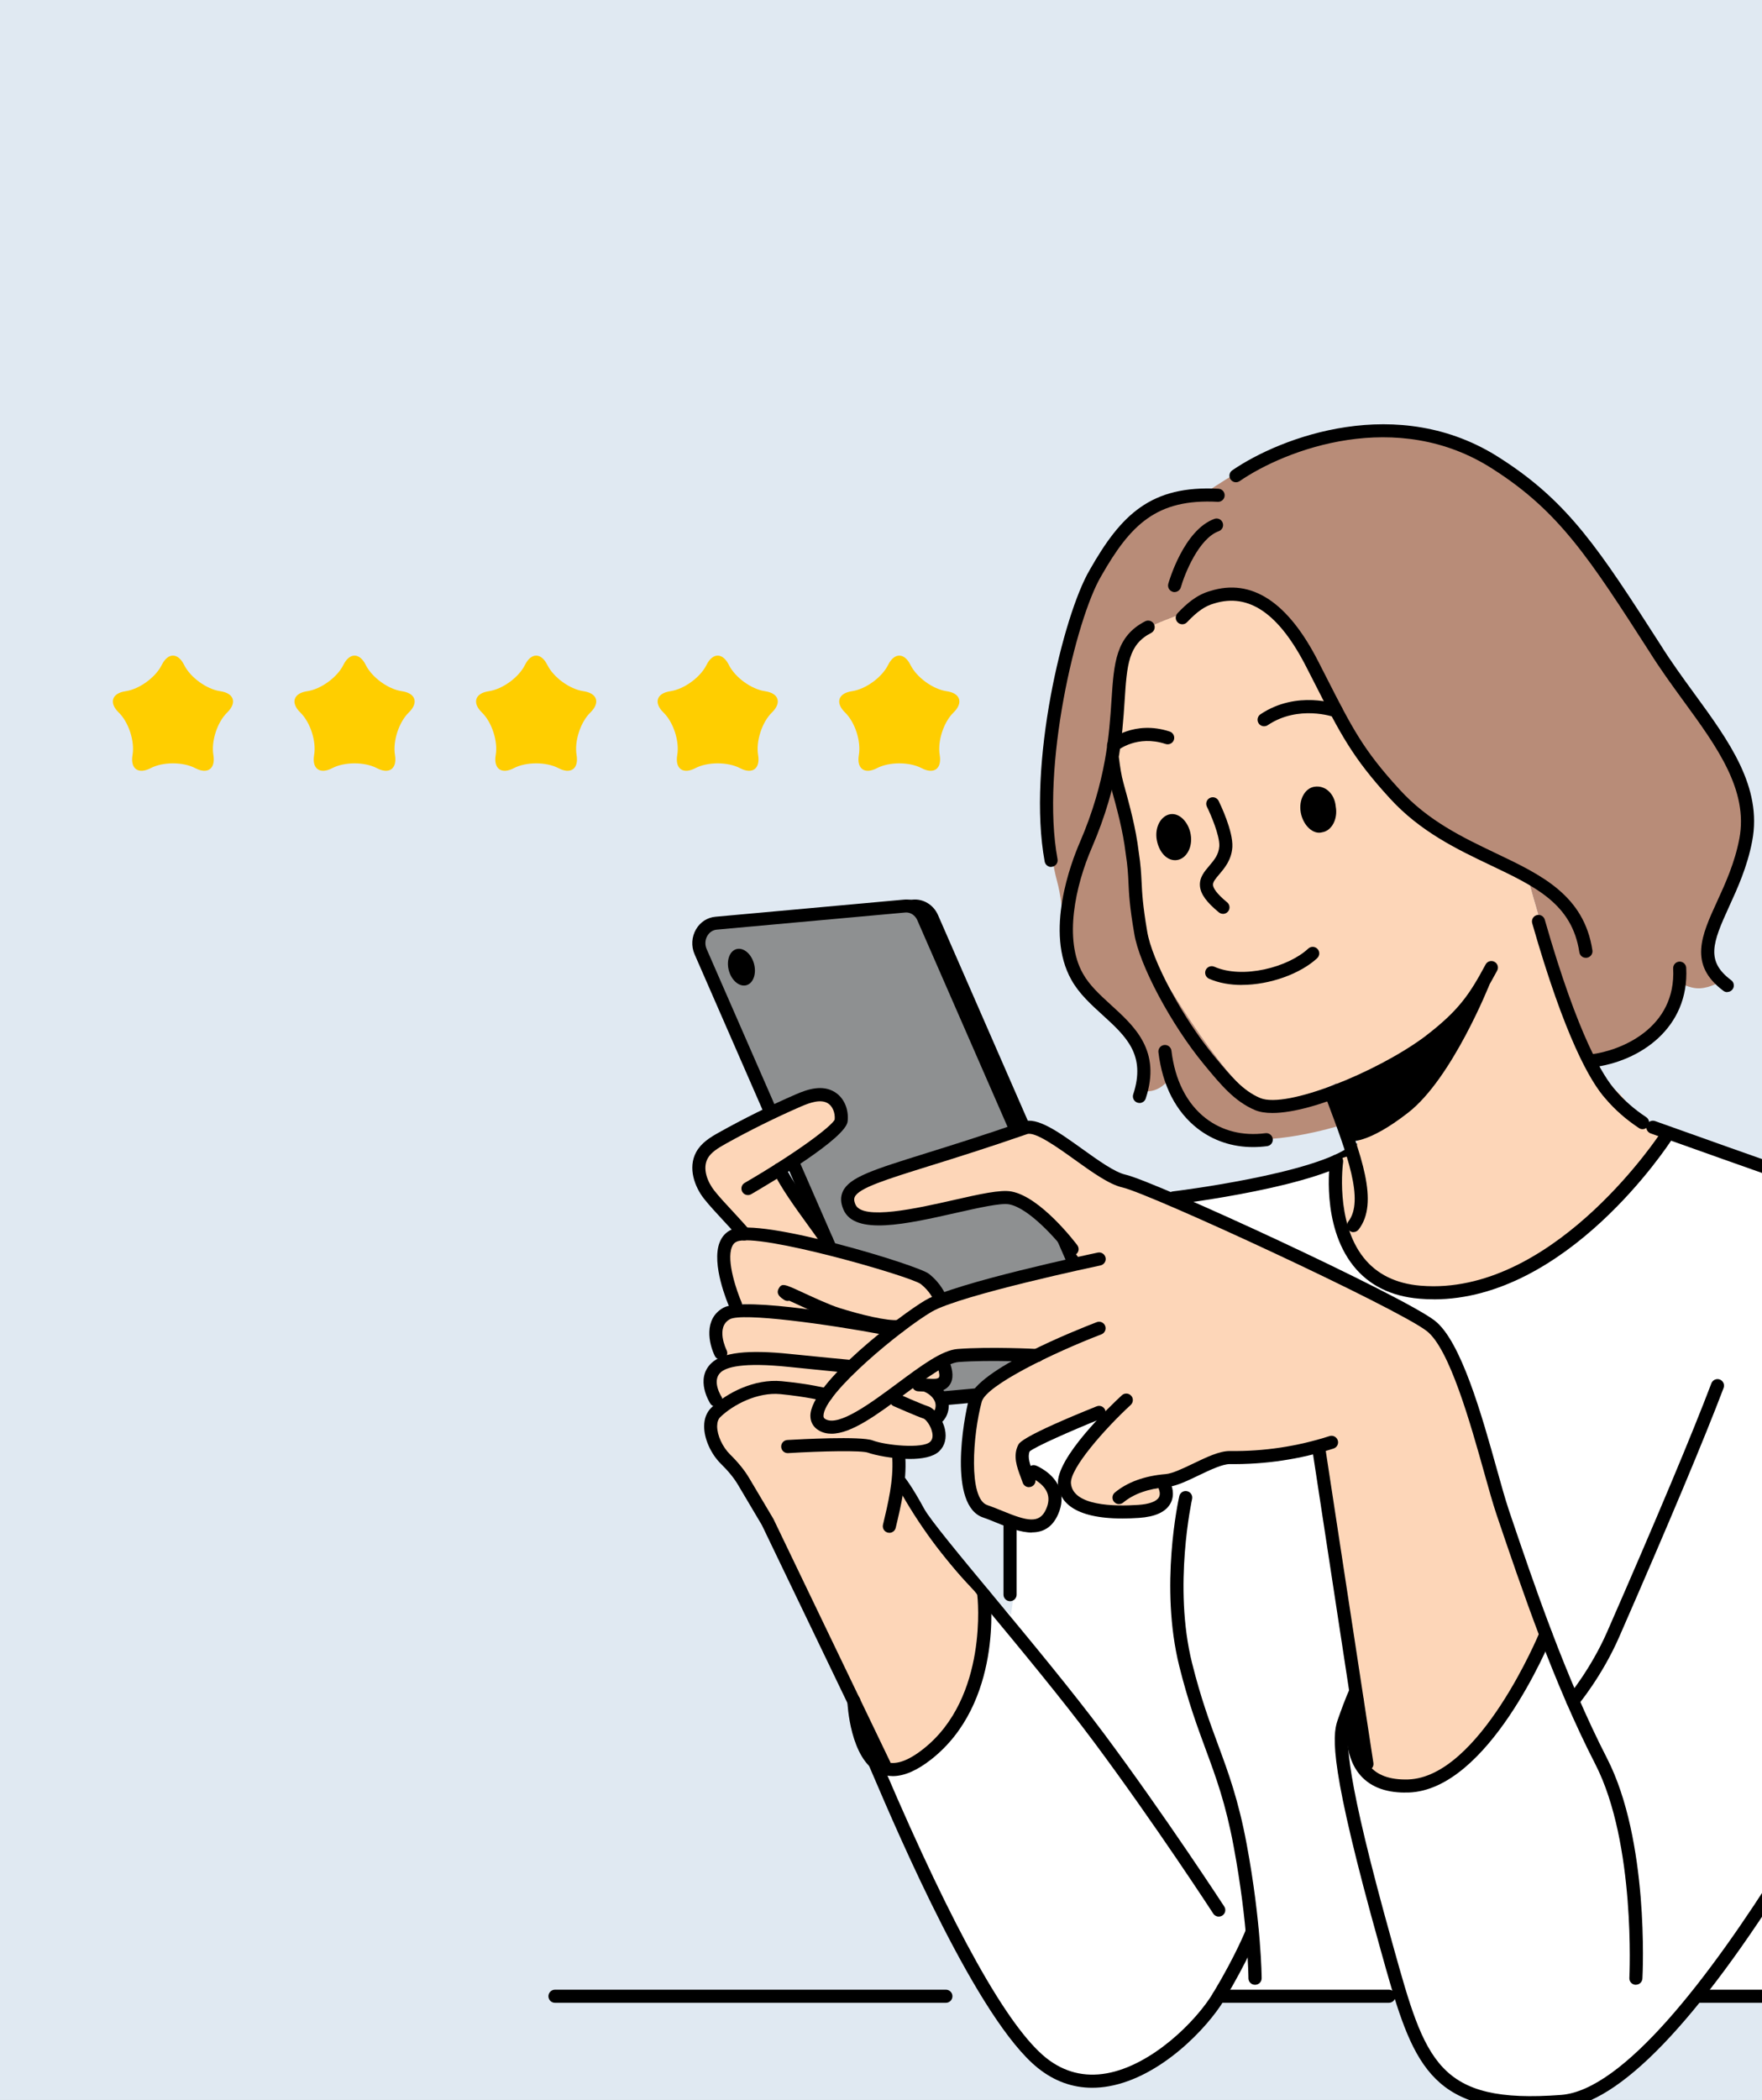 <?xml version="1.0" encoding="UTF-8"?><svg id="Layer_2" xmlns="http://www.w3.org/2000/svg" xmlns:xlink="http://www.w3.org/1999/xlink" viewBox="0 0 319.9 381.19"><rect x="0" y="0" width="319.9" height="381.19" fill="#333333" stroke="none"/><defs><style>.cls-1{clip-path:url(#clippath);}.cls-2{fill:none;}.cls-2,.cls-3,.cls-4,.cls-5,.cls-6,.cls-7,.cls-8,.cls-9,.cls-10{stroke-width:0px;}.cls-3{fill:#e0e9f2;}.cls-4{fill:#b88c78;}.cls-5,.cls-9{fill:#000;}.cls-6{fill:#fdd6b8;}.cls-7{fill:#8e9091;}.cls-8{fill:#fff;}.cls-9{fill-rule:evenodd;}.cls-10{fill:#ffce00;}</style><clipPath id="clippath"><rect class="cls-2" width="319.9" height="381.19"/></clipPath></defs><g id="Layer_1-2"><g class="cls-1"><polygon class="cls-3" points="678.91 414.48 -33.97 414.48 -33.97 -60.77 678.91 -60.77 678.91 414.48 678.91 414.48"/><path class="cls-8" d="M246.09,208.93c-.84.42-1.66.9-2.48,1.35,1.15-.46,2.01-.32,2.48-1.35h0Z"/><path class="cls-8" d="M363.9,244.71c-2.69-14.37-14.82-22.9-27.84-27.39-13.02-4.49-35.97-12.7-35.97-12.7l.16.72s-.07-.01-.11-.02c.04.04.09.09.14.13.75.72,1.53,1.42,2.34,2.12-.08.09-.15.18-.23.27-.24.28-.5.55-.75.83-.18.17-.35.36-.52.53-1.47,1.49-2.85,3.07-4.17,4.66-.34.39-.67.79-.99,1.2-.05.06-.1.12-.14.17,0,.01-.02.03-.03.04-1.02.93-2.05,1.85-3.1,2.75-4.98,4.22-10.01,8.89-15.67,12.14-5.37,3.09-11.84,4.85-18.16,4.8-5.62-.05-11.37-2.81-14.27-7.75-2.4-4.09-2.39-11.79-1.93-16.43.04-.03.07-.05.11-.07-8.03,4.16-17.3,5.22-26.32,6.22-1.43.16-2.91.33-4.14,1.08-2.63,1.59-3.23,5.15-3.08,8.22.45,9.29,5.08,17.82,10.11,25.64.57.88,1.14,1.75,1.71,2.63-1.28-.23-2.56-.46-3.85-.7-6.3-1.14-12.76-2.28-19.06-1.14-6.3,1.14-12.5,5.06-14.51,11.14-1.6,4.86-.32,10.13.24,15.23.52,4.69.41,9.44-.32,14.1-1.41-1.26-3.12-2.19-4.94-2.67-.73,6.13-1.62,12.33-4.04,18-1.3,3.03-3.07,5.91-5.34,8.32-1.26,1.34-4.26,2.69-5.86,4.15l-5.2-2.41c1.35,2.69,18.65,46.09,31.02,55.97,12.37,9.88,27.77-4.94,32.08-12.12.03-.05.06-.1.09-.15,9.29.26,18.59.44,27.89.52,1.7.01,3.44.01,5.14-.17,4.52,14.46,9.32,20.38,29.12,18.89,7.31-.55,16.18-8.7,24.99-19.81,8.84.03,17.67.06,26.51.09.09-.29.17-.59.24-.89l.34,1.53s9.43-41.76,14.82-58.83c5.39-17.06,16.17-44.46,13.47-58.83h0Z"/><path class="cls-5" d="M166.12,165.64c-.06,0-.12,0-.18,0l-34.23,3.11c-.69.06-1.31.47-1.69,1.11-.43.73-.48,1.62-.14,2.4l34.7,79.45c.4.91,1.28,1.48,2.2,1.39l34.23-3.11c.69-.06,1.31-.47,1.69-1.11.43-.73.48-1.62.14-2.4l-34.7-79.45c-.37-.85-1.17-1.4-2.02-1.4h0ZM166.58,255.5c-1.79,0-3.44-1.09-4.19-2.82l-34.7-79.45c-.65-1.48-.54-3.18.27-4.56.77-1.31,2.05-2.13,3.52-2.26l34.23-3.11c1.94-.18,3.78.95,4.59,2.8l34.7,79.45c.64,1.48.54,3.18-.27,4.56-.77,1.31-2.05,2.13-3.52,2.27l-34.23,3.11c-.13.01-.27.02-.4.02h0Z"/><path class="cls-7" d="M165.29,254.29l34.23-3.11c2.37-.22,3.81-2.87,2.81-5.17l-34.7-79.45c-.61-1.39-1.96-2.22-3.39-2.09l-34.23,3.11c-2.37.22-3.81,2.87-2.81,5.17l34.7,79.45c.61,1.39,1.96,2.22,3.39,2.09h0Z"/><path class="cls-5" d="M164.53,165.64c-.06,0-.12,0-.18,0l-34.23,3.11c-.69.06-1.31.47-1.69,1.11-.43.73-.48,1.62-.14,2.4l34.7,79.45c.4.91,1.28,1.48,2.19,1.39,0,0,34.23-3.11,34.23-3.11.69-.06,1.31-.47,1.69-1.11.43-.73.48-1.62.14-2.4l-34.7-79.45c-.37-.85-1.17-1.4-2.02-1.4h0ZM165,255.5c-1.79,0-3.44-1.09-4.19-2.82l-34.7-79.45c-.65-1.48-.54-3.18.27-4.56.77-1.31,2.05-2.13,3.52-2.26l34.23-3.11c1.94-.18,3.78.95,4.59,2.8l34.7,79.45c.64,1.48.54,3.18-.27,4.56-.77,1.31-2.05,2.13-3.52,2.27l-34.23,3.11c-.13.01-.27.02-.4.02h0Z"/><path class="cls-5" d="M136.84,174.76c.56,1.79.02,3.6-1.21,4.04-1.23.44-2.69-.65-3.25-2.44-.56-1.79-.02-3.6,1.21-4.04,1.23-.44,2.69.65,3.25,2.44h0Z"/><path class="cls-5" d="M213.05,218.64c-.59,0-1.11-.44-1.18-1.05-.08-.65.39-1.24,1.04-1.32.26-.03,26.09-3.19,32.5-8.43.51-.42,1.26-.34,1.67.17.41.51.34,1.26-.17,1.67-6.94,5.68-32.63,8.82-33.72,8.95-.05,0-.1,0-.14,0h0Z"/><path class="cls-5" d="M183.38,290.65c-.66,0-1.19-.53-1.19-1.19v-12.41c0-.66.53-1.19,1.19-1.19s1.19.53,1.19,1.19v12.41c0,.66-.53,1.19-1.19,1.19h0Z"/><path class="cls-5" d="M278.09,382.86c-19.35,0-22.04-9.61-27.4-28.81l-.26-.94c-8.96-32.05-8.61-37.88-7.59-40.83,1.53-4.39,2.23-5.75,2.26-5.81.3-.58,1.02-.81,1.6-.5.58.3.81,1.02.51,1.6,0,0-.67,1.33-2.12,5.49-.87,2.51-.8,9.25,7.63,39.41l.26.94c5.8,20.78,7.97,28.56,30.45,26.86,22.61-1.71,62.66-81.96,64.07-86.09.21-.62.89-.95,1.51-.74.62.21.96.88.75,1.5-.43,1.29-10.61,22.42-24.09,44.04-17.57,28.2-31.73,42.89-42.06,43.67-1.98.15-3.81.22-5.52.22h0Z"/><path class="cls-6" d="M188.65,245.54c.05.08.11.16.17.24-.15.08-.31.15-.46.23l.3-.46h0ZM272.75,274.34c-2.49-7.34-7.18-29.19-13.02-33.68-5.84-4.49-50.74-25.15-55.68-26.27-4.94-1.12-14.37-11-17.96-9.65-3.59,1.35-39.07,10.78-31.88,14.37,7.19,3.59,24.25-2.56,29.19-1.66,4.94.9,11.23,9.29,11.23,9.29l1.9,2.46c-6.94,1.53-23.7,5.4-27.94,7.87-5.39,3.14-24.7,18.41-19.31,21.55,5.39,3.14,18.82-12.12,24.68-12.57,5.59-.43,13.6-.04,14.33,0-5.26,2.59-10.52,5.7-11.17,8.09-1.35,4.94-3.16,18.56,1.8,20.21,4.26,1.41,9.88,5.15,12.12.1,2.24-5.04-3.34-7.29-3.34-7.29l.13-.29c-.4-.3-.77-.64-1.06-1.05-.58-.8-.77-1.82-.4-2.75.28-.71.96-1.13,1.61-1.48.84-.46,1.74-.83,2.62-1.2.08-.03.15-.06.23-.1l.25-.54c.55-.13,1.09-.41,1.6-.69,1.47-.82,2.93-1.63,4.4-2.45.9-.5,2.23-.91,2.8-.05.39.6.08,1.38-.2,2.04-.1.24-.19.49-.28.75-3.07,3.4-6.34,7.63-6.1,10.05.45,4.49,6.74,5.39,13.47,4.94,6.74-.45,4.75-4.49,4.75-4.49l-.8-1.8c.79.07,1.58.06,2.35-.12,1.96-.46,3.51-1.94,5.32-2.82,1.49-.72,3.17-1.05,4.77-1.51l1.74,2.24c2.16-.51,4.47-.52,6.64-1.05,2.82-.69,5.45-1.95,8.21-2.81.16-.05.37.03.45.18,1.08,2.06,7.37,53.79,8.02,58.03.1.66,1.76,2.35,4.41,4.68,2.23.31,4.51.03,6.69-.86,3-1.22,5.57-3.33,7.81-5.63,2.39-2.45,4.32-5.2,6.2-8.05,1.98-2.98,4.14-5.89,5.95-8.98.63-1.07,1.09-2.22,1.56-3.36.06-.14.12-.29.18-.43-3.16-8.23-5.88-16.29-8.24-23.23h0Z"/><path class="cls-5" d="M297,360.28s-.04,0-.06,0c-.66-.03-1.16-.59-1.12-1.25.01-.24,1.19-24.43-6.18-38.79-7.61-14.82-13.33-31.72-17.93-45.3l-.07-.22c-.59-1.76-1.31-4.3-2.13-7.24-2.53-9.03-6.34-22.69-10.49-25.88-5.54-4.26-50.12-24.89-55.22-26.05-2.42-.55-5.47-2.74-8.71-5.06-3.02-2.17-7.16-5.13-8.6-4.63-7.15,2.48-12.94,4.29-17.6,5.74-8.08,2.52-12.96,4.04-13.71,5.68-.11.23-.19.6.13,1.36,1.26,2.94,11.21.69,17.79-.8,4.76-1.08,8.52-1.93,10.52-1.56,5.34.97,11.7,9.39,11.97,9.75.39.53.29,1.27-.24,1.66-.52.39-1.27.29-1.66-.24-1.67-2.23-6.82-8.17-10.49-8.84-1.52-.28-5.61.65-9.57,1.54-9.08,2.05-18.46,4.17-20.5-.59-.53-1.23-.56-2.3-.11-3.29,1.2-2.59,5.57-3.96,15.16-6.95,4.64-1.45,10.42-3.25,17.53-5.72,2.6-.9,6.39,1.81,10.77,4.95,2.9,2.08,5.9,4.23,7.85,4.67,5.43,1.23,50.24,21.94,56.14,26.49,4.78,3.68,8.57,17.23,11.33,27.12.81,2.91,1.52,5.42,2.09,7.12l.07.22c4.57,13.51,10.27,30.32,17.79,44.97,7.67,14.93,6.5,38.98,6.44,40-.03.63-.56,1.13-1.18,1.13h0Z"/><path class="cls-5" d="M248.17,321.39c-.58,0-1.08-.42-1.17-1.01l-8.75-57.29c-.1-.65.35-1.25,1-1.35.65-.1,1.25.35,1.35.99l8.75,57.29c.1.65-.35,1.25-1,1.35-.06,0-.12.01-.18.01h0Z"/><path class="cls-5" d="M203.8,275.64c-9.09,0-11.43-3.24-11.72-6.11-.48-4.84,9.58-14.39,11.6-16.26.48-.44,1.23-.41,1.68.07.45.48.41,1.23-.07,1.68-4.67,4.31-11.12,11.59-10.85,14.28.4,4.05,7.83,4.17,12.21,3.87,1.99-.13,3.32-.62,3.75-1.37.36-.63.02-1.41.02-1.42-.29-.59-.05-1.3.54-1.59.59-.29,1.3-.05,1.59.54.09.19.9,1.94-.09,3.65-.86,1.5-2.77,2.35-5.65,2.55-1.08.07-2.08.11-3.01.11h0Z"/><path class="cls-5" d="M186.81,269.95c-.5,0-.96-.31-1.13-.81-.11-.33-.24-.67-.37-1.02-.68-1.81-1.44-3.85-.45-5.83.2-.4.8-1.6,14.24-7.01.61-.25,1.3.05,1.55.66.24.61-.05,1.3-.66,1.55-5.71,2.3-12.05,5.12-13.05,5.97-.44,1.04.07,2.4.6,3.83.14.37.27.73.4,1.09.21.62-.13,1.3-.75,1.5-.13.04-.25.06-.38.06h0Z"/><path class="cls-5" d="M203.16,273.03c-.34,0-.68-.15-.91-.43-.42-.5-.35-1.25.15-1.67,2.29-1.9,5.4-3.03,9.23-3.35,1.23-.1,3.16-1.03,5.02-1.92,2.42-1.16,4.72-2.27,6.61-2.27h.06c6.14.08,12.21-.83,18.06-2.71.62-.2,1.29.14,1.5.77.2.62-.14,1.29-.77,1.49-6.09,1.96-12.43,2.9-18.82,2.82-1.36,0-3.61,1.07-5.61,2.03-2.15,1.03-4.18,2.01-5.85,2.15-3.34.28-6,1.22-7.91,2.81-.22.18-.49.27-.76.27h0Z"/><path class="cls-5" d="M255.11,325.39c-3.8,0-6.64-1.19-8.45-3.53-3.81-4.92-1.47-13.08-1.37-13.42.19-.63.85-.99,1.47-.8.63.18.99.84.81,1.47-.02.07-2.1,7.34.97,11.3,1.42,1.83,3.8,2.69,7.1,2.6,12.99-.42,23.79-26.49,23.9-26.76.25-.61.94-.9,1.55-.65.61.25.9.94.65,1.55-.46,1.13-11.5,27.76-26.02,28.23-.21,0-.41,0-.61,0h0Z"/><path class="cls-5" d="M285.54,309.96c-.27,0-.54-.09-.76-.28-.5-.42-.57-1.17-.15-1.67.04-.05,4.21-5.07,7.15-11.79,8.92-20.37,15.46-35.97,18.93-45.12.23-.61.92-.92,1.53-.69.61.23.92.92.69,1.53-3.48,9.18-10.04,24.82-18.97,45.23-3.08,7.04-7.32,12.14-7.5,12.36-.24.28-.57.43-.91.43h0Z"/><path class="cls-5" d="M227.85,360.28c-.66,0-1.19-.53-1.19-1.19,0-.1-.05-9.83-2.68-23.91-1.46-7.85-3.23-12.62-5.09-17.66-1.55-4.21-3.16-8.56-4.78-15.05-3.62-14.48-.16-30.23,0-30.89.14-.64.78-1.05,1.42-.9.64.14,1.04.78.9,1.42-.03.16-3.49,15.88,0,29.8,1.59,6.36,3.18,10.65,4.71,14.8,1.9,5.15,3.7,10.01,5.2,18.05,2.67,14.31,2.72,24.24,2.72,24.34,0,.66-.53,1.19-1.19,1.19h0Z"/><path class="cls-5" d="M198.29,378.97c-3.57,0-6.87-1.19-9.83-3.56-10.95-8.74-25.3-42.31-30.02-53.34-.67-1.57-1.15-2.7-1.32-3.03-.29-.59-.05-1.3.53-1.59.59-.29,1.3-.06,1.59.53.2.39.64,1.43,1.38,3.16,12.5,29.23,22.36,46.86,29.32,52.42,3.24,2.58,6.94,3.52,11,2.79,8.17-1.47,16.21-9.42,19.32-14.6,4.2-6.99,5.96-11.53,5.98-11.57.24-.61.92-.92,1.54-.68.61.24.92.92.68,1.54-.07.19-1.85,4.75-6.16,11.94-3.11,5.18-11.54,14.02-20.94,15.71-1.05.19-2.07.28-3.08.28h0Z"/><path class="cls-5" d="M221.28,347.91c-.39,0-.77-.19-1-.54-.1-.16-10.62-16.32-21.69-31.19-5.69-7.64-13.32-16.85-20.06-24.97-6.51-7.85-11.66-14.06-12.82-16.2-2.14-3.95-3.4-5.48-3.41-5.49-.42-.5-.35-1.25.15-1.67.5-.42,1.25-.36,1.67.15.06.07,1.4,1.68,3.68,5.89,1.05,1.93,6.38,8.37,12.56,15.81,6.75,8.14,14.4,17.37,20.13,25.06,11.12,14.94,21.67,31.15,21.78,31.31.36.55.2,1.29-.35,1.64-.2.13-.42.19-.65.19h0Z"/><path class="cls-6" d="M177.82,290.32c-.22-.8-.82-1.43-1.39-2.03-5.21-5.48-9.72-11.63-13.37-18.25.63-1.08.96-2.32.96-3.57,0-.56-.07-1.13.13-1.65.82-2.2,4.92-1.14,5.89-3.29.19-.41.21-.87.21-1.32.02-2.49-.57-5.04.07-7.45.41-1.52,1.3-3.02.98-4.56-.25-1.21-1.21-2.16-1.59-3.33-.6-1.82.26-3.79.22-5.7-.03-1.38-.52-2.57-1.33-3.6l1.98-.07s-.67-1.8-2.69-3.37c-1.17-.91-7.33-3.13-16.35-5.24-.04-.06-6.16-10.85-9.76-13.79,7.42-4.53,10.76-8.29,10.91-9.67.18-1.59-.41-3.34-1.77-4.18-1.8-1.11-4.12-.33-6.06.52-4.7,2.05-9.31,4.33-13.79,6.83-1.41.79-2.88,1.66-3.65,3.08-1.23,2.25-.29,5.12,1.3,7.14,1.58,2.02,4.74,5.17,6.37,7.15l.07-.85c.25.3.5.59.76.86-1.17-.04-2.07.05-2.63.28-4.43,1.91.22,12.57.22,12.57l2.39-.09c0,.06,0,.12,0,.18,0,.33.02.65.02.98-1.9-.02-3.35.12-4.03.5-3.64,2.02.38,8.65.38,8.65l3.84-.81c0,.12,0,.23,0,.35-2.61.1-4.99.54-6.18,1.69-2.33,2.25,0,5.84,0,5.84l6.42-1.58s0,.03,0,.04c-2.68.89-5,2.41-6.43,3.79-1.94,1.87-.65,6.12,1.78,8.5,1.25,1.23,2.39,2.56,3.29,4.06l4.35,7.33,21.16,44.01-.56-3.59c.09.46.19.92.27,1.38.2,1.2.43,2.56,1.44,3.24,1.43.95,3.34-.12,4.6-1.29,7.4-6.89,11.77-13.87,13.61-23.81.14-.73-1.87-5.18-2.07-5.89h0Z"/><path class="cls-5" d="M160.54,321.48c-.44,0-.87-.25-1.07-.67l-21.14-43.96-4.32-7.29c-.74-1.25-1.75-2.5-3.1-3.82-1.85-1.82-3.08-4.58-3.07-6.85,0-1.38.46-2.54,1.3-3.36,2.83-2.73,7.87-5.28,12.76-4.82,4.8.45,8.27,1.29,8.41,1.32.64.15,1.03.8.87,1.43-.16.64-.8,1.03-1.44.87-.03,0-3.45-.83-8.07-1.27-4.12-.39-8.53,1.89-10.89,4.16-.38.37-.57.92-.58,1.66,0,1.65.96,3.76,2.36,5.14,1.49,1.47,2.63,2.88,3.47,4.3l4.35,7.33s.03.06.05.09l21.16,44.01c.28.59.04,1.3-.56,1.59-.17.08-.34.12-.51.12h0Z"/><path class="cls-5" d="M135.11,225.17c-.34,0-.68-.15-.92-.43-.72-.87-1.75-1.98-2.84-3.16-1.31-1.41-2.66-2.87-3.55-4.01-1.64-2.09-2.98-5.55-1.4-8.45.91-1.66,2.53-2.67,4.12-3.55,4.49-2.51,9.17-4.83,13.89-6.89,2.28-1,4.92-1.83,7.16-.44,1.66,1.03,2.57,3.12,2.32,5.33-.34,3.01-13.48,10.86-17.5,13.2-.57.33-1.3.14-1.62-.43-.33-.57-.14-1.3.43-1.62,9.85-5.73,15.77-10.31,16.34-11.48.12-1.23-.38-2.44-1.22-2.96-1.31-.81-3.24-.15-4.96.6-4.65,2.03-9.25,4.31-13.68,6.78-1.33.75-2.58,1.51-3.19,2.61-1.03,1.88,0,4.32,1.19,5.84.83,1.06,2.15,2.49,3.43,3.86,1.11,1.2,2.16,2.34,2.93,3.26.42.51.35,1.26-.16,1.67-.22.18-.49.27-.76.27h0Z"/><path class="cls-5" d="M133.54,238.04c-.46,0-.89-.27-1.09-.71-.35-.79-3.35-7.88-1.79-11.82.43-1.1,1.17-1.88,2.18-2.32,5.26-2.26,33.79,6.46,35.78,8.01,2.26,1.76,3.04,3.8,3.08,3.89.23.61-.08,1.3-.7,1.53-.61.23-1.3-.08-1.53-.7,0,0-.61-1.52-2.31-2.85-2-1.45-29.52-9.37-33.38-7.7-.43.18-.72.5-.91,1.01-1.01,2.57.93,8.09,1.76,10,.26.6-.01,1.3-.61,1.56-.15.07-.32.1-.48.1h0Z"/><path class="cls-5" d="M130.84,246.79c-.44,0-.86-.24-1.06-.66-1.06-2.14-2.11-6.72,1.56-8.75,3.82-2.12,25.32,1.77,29.59,2.57.64.12,1.07.74.95,1.39-.12.65-.74,1.07-1.39.95-10.27-1.93-25.74-4.07-27.99-2.82-2.6,1.44-.67,5.45-.58,5.62.29.59.05,1.3-.54,1.59-.17.08-.35.12-.53.12h0Z"/><path class="cls-5" d="M129.97,255.33c-.39,0-.77-.19-1-.54-.12-.18-2.83-4.45.17-7.34,2.04-1.96,6.61-2.49,14.4-1.67,4.21.44,11.16,1.1,11.23,1.1.65.06,1.13.64,1.07,1.29-.06.65-.64,1.14-1.29,1.07-.07,0-7.03-.66-11.25-1.11-8.53-.9-11.51.06-12.5,1.02-1.61,1.55.15,4.31.17,4.34.36.55.2,1.29-.35,1.64-.2.13-.42.19-.65.19h0Z"/><path class="cls-5" d="M165.19,264.83c-3.13,0-6.5-.73-7.6-1.14-1.12-.43-8.25-.3-14.5.08-.66.04-1.22-.46-1.26-1.12-.04-.66.46-1.22,1.12-1.26,2.21-.13,13.34-.74,15.49.08,2.34.89,9.07,1.55,10.43.25.4-.38.53-.94.38-1.68-.25-1.29-1.18-2.38-1.52-2.52-1.38-.46-5.32-2.21-5.49-2.28-.6-.27-.87-.97-.6-1.57.27-.6.97-.87,1.57-.6.04.02,4,1.78,5.28,2.2,1.27.42,2.64,2.29,3.06,4.15.36,1.61-.01,3.04-1.04,4.02-1.1,1.04-3.15,1.39-5.32,1.39h0Z"/><path class="cls-5" d="M169.41,252.67c-.21,0-.39,0-.55-.02l-2.16-.1c-.66-.03-1.16-.58-1.13-1.24.03-.66.57-1.19,1.24-1.13l2.16.1c.34.02,1.24.06,1.47-.22.18-.2.13-.75-.13-1.62-.19-.63.17-1.29.8-1.48.63-.19,1.29.17,1.48.8.23.76.77,2.55-.34,3.85-.8.93-2,1.07-2.84,1.07h0Z"/><path class="cls-5" d="M169.91,258.71c-.38,0-.75-.18-.98-.52-.37-.54-.23-1.28.31-1.65.55-.37.78-1.28.53-2.03-.27-.78-1-1.48-1.96-1.89-.61-.25-.89-.95-.64-1.56.25-.61.95-.89,1.56-.64,1.6.67,2.8,1.88,3.29,3.3.61,1.78,0,3.79-1.44,4.77-.21.14-.44.21-.67.21h0Z"/><path class="cls-5" d="M161.47,278.23c-.09,0-.18,0-.28-.03-.64-.15-1.03-.79-.88-1.43.94-3.94,1.91-8.01,1.69-12.04-.04-.66.47-1.22,1.12-1.25.66-.03,1.22.47,1.25,1.12.24,4.38-.77,8.62-1.75,12.73-.13.55-.62.91-1.15.91h0Z"/><path class="cls-4" d="M227.36,199.02c-7.73-6.3-18.71-25.94-18.71-25.94l-1.59-5.77-1.85-16.35-3.53-15.22s1.37-14.35,2.04-16.76c.95-3.81,5.33-5.41,9.34-6.96,4.01-1.55,9.76-5.47,16.11-2.56,9.13,4.14,12.88,20.63,22.99,33.15,8.6,10.27,25.18,16.51,25.18,16.51,0,0,5.55,21.67,12.11,33.36,2.18-.57,7.84-2.28,10.92-5.25,4.12-3.58,4.4-8.98,4.4-8.98,0,0,1.9,1.25,3.87,1.15,1.97-.1,3.86-1.29,3.86-1.29,0,0-3.52-3.91-1.77-8.83,2.29-6.18,9.6-15.07,5.71-25.98-3.78-10.5-11.1-19.35-18.26-30.02-9.63-13.99-18.16-28.05-36.3-33.48-8.47-2.55-17-1.3-26.39.84-5.83,1.39-16.65,8.81-16.65,8.81,0,0-8.87,0-14.37,6.63-8.17,9.8-13.93,29.13-14.2,45.85-.19,4.93.26,13.02,1.63,17.97,1.42,5.15,1.01,11.7,3.14,16.22,1.85,3.48,9.82,11.49,11.91,14.24,1.34,1.63.08,7.52.08,7.52,0,0,2.78,1.23,5.4-2.15,0,0,3.21,8.43,10.42,10.44,7.27,2.21,20.14-1.78,20.14-1.78l2.83-.72c-1.08-3.53-3.16-7.1-3.16-7.1,0,0-10.93,6.15-15.27,2.47h0Z"/><path class="cls-6" d="M244.59,227.21c2.9,4.93,8.65,7.7,14.27,7.75,6.32.05,12.79-1.71,18.16-4.8,5.65-3.25,10.69-7.91,15.67-12.14,1.05-.89,2.08-1.82,3.1-2.75.01-.01.02-.03.03-.04.05-.06.09-.12.14-.18.32-.41.65-.81.99-1.2,1.33-1.59,2.71-3.17,4.17-4.66.18-.18.35-.36.52-.53.25-.28.5-.55.75-.83.08-.09.15-.18.23-.27-.81-.69-1.59-1.4-2.34-2.12-.05-.04-.09-.09-.14-.13-2.31-2.21-4.31-4.48-5.88-6.6-1.62-1.22-3.25-3.45-4.82-6.26-6.56-11.7-12.11-33.36-12.11-33.36,0,0-16.58-6.23-25.18-16.51-10.11-12.52-13.86-29.01-22.99-33.15-6.35-2.91-12.1,1.01-16.11,2.56-4.01,1.55-8.39,3.15-9.34,6.96-.67,2.4-2.04,16.76-2.04,16.76l3.53,15.22,1.85,16.35,1.59,5.77s10.98,19.64,18.71,25.94c4.34,3.68,15.27-2.47,15.27-2.47,0,0,2.08,3.58,3.16,7.1.58,1.91.87,3.81.37,5.11-.02.06-.05.11-.07.16-.47,1.03-1.33.89-2.51,1.37-.26.1-.53.24-.81.42-.04.02-.07.04-.11.07-.47,4.64-.48,12.34,1.93,16.43h0Z"/><path class="cls-5" d="M231,202.03c-1.21,0-2.26-.16-3.11-.51-3.72-1.56-6.23-4.59-9.13-8.1l-.19-.23c-5.98-7.25-11.77-18.14-12.65-23.78-.84-4.88-.95-7.18-1.04-9.21-.07-1.5-.14-2.91-.5-5.23-.51-4.25-1.58-8.11-2.71-12.2-.42-1.53-.68-3.29-.87-4.82-.08-.65.38-1.25,1.03-1.33.65-.09,1.25.38,1.33,1.03.18,1.44.42,3.1.81,4.48,1.15,4.18,2.24,8.13,2.77,12.51.37,2.4.44,3.88.52,5.44.1,2.06.2,4.18,1.01,8.94.81,5.22,6.48,15.8,12.14,22.65l.19.23c2.82,3.4,5.04,6.09,8.21,7.42,4.78,1.96,21.05-4.66,29.7-11.03,6.28-4.77,8.24-7.69,11.21-13.22.31-.58,1.03-.8,1.61-.48.58.31.8,1.03.48,1.61-3.07,5.71-5.24,8.95-11.88,14-7.42,5.47-21.28,11.83-28.92,11.83h0Z"/><path class="cls-9" d="M245.05,207.13s3.08.7,10.57-5.13c8.05-6.21,14.85-23.4,14.85-23.4,0,0-8.06,10.21-15.53,14.49-7.89,4.39-12.83,5.76-12.83,5.76l2.95,8.28h0Z"/><path class="cls-5" d="M298.22,204.97c-.22,0-.45-.06-.65-.2-2.31-1.52-4.34-3.3-6.04-5.29-2.81-3.12-7.43-11.21-13.35-31.89-.18-.63.18-1.29.81-1.47.63-.18,1.29.18,1.47.82,6.1,21.31,10.67,28.55,12.85,30.97,1.6,1.87,3.41,3.45,5.56,4.87.55.36.7,1.1.34,1.65-.23.35-.61.54-.99.54h0Z"/><path class="cls-5" d="M245.73,223.66c-.25,0-.51-.08-.73-.25-.52-.4-.61-1.15-.21-1.67,2.95-3.81-.22-12.25-3.9-22.01-.23-.61.08-1.3.69-1.53.61-.23,1.3.08,1.53.69,4.08,10.86,7.31,19.44,3.55,24.3-.23.3-.59.46-.94.46h0Z"/><path class="cls-5" d="M222.04,165.88c-.27,0-.53-.09-.75-.27-2.24-1.84-3.3-3.3-3.43-4.75-.14-1.56.79-2.64,1.69-3.7.88-1.04,1.72-2.02,1.82-3.56.1-1.94-1.59-5.84-2.25-7.17-.29-.59-.05-1.3.54-1.59.59-.29,1.3-.05,1.59.54.27.55,2.64,5.44,2.49,8.37-.15,2.34-1.39,3.79-2.38,4.96-.73.86-1.18,1.41-1.13,1.95.04.5.53,1.46,2.56,3.13.51.42.58,1.17.16,1.67-.23.29-.58.43-.92.43h0Z"/><path class="cls-5" d="M225.45,178.79c-2.12,0-4.16-.35-5.94-1.13-.6-.27-.87-.97-.61-1.57.27-.6.97-.87,1.57-.61,5.16,2.28,13.4.11,17.05-3.29.48-.45,1.23-.42,1.68.06.45.48.42,1.23-.06,1.68-3.02,2.81-8.56,4.85-13.69,4.85h0Z"/><path class="cls-5" d="M229.51,131.84c-.38,0-.76-.18-.99-.53-.37-.55-.22-1.28.32-1.65,6.61-4.43,13.86-1.85,14.16-1.74.62.23.93.91.71,1.52-.23.62-.91.93-1.52.71-.06-.02-6.44-2.26-12.02,1.48-.2.14-.43.2-.66.2h0Z"/><path class="cls-5" d="M202.17,136.49c-.34,0-.68-.15-.91-.43-.42-.5-.35-1.25.15-1.67.18-.15,4.55-3.71,10.96-1.6.62.21.96.88.76,1.5-.2.62-.88.96-1.5.76-5.17-1.71-8.66,1.13-8.69,1.16-.22.19-.49.28-.76.28h0Z"/><path class="cls-5" d="M206.87,200.21c-.12,0-.25-.02-.37-.06-.62-.2-.96-.88-.76-1.5,2.37-7.18-1.32-10.54-5.6-14.44-2.09-1.9-4.24-3.86-5.62-6.34-4.89-8.66-.05-21.33,1.55-25.01,4.76-11.05,5.32-19.57,5.73-25.79.44-6.7.76-11.54,6.11-14.29.58-.3,1.3-.07,1.6.51.3.58.07,1.3-.51,1.6-4.15,2.13-4.39,5.75-4.82,12.33-.42,6.39-1,15.15-5.92,26.58-3.07,7.06-5.12,16.78-1.66,22.91,1.19,2.15,3.12,3.89,5.15,5.75,4.27,3.89,9.12,8.29,6.26,16.94-.16.5-.63.82-1.13.82h0Z"/><path class="cls-5" d="M287.91,173.86c-.58,0-1.08-.42-1.17-1.01-1.33-8.74-7.87-11.86-16.14-15.8-5.99-2.85-12.77-6.09-18.29-12.16-6.78-7.4-8.93-11.63-13.65-20.9l-1.41-2.76c-4.99-9.84-10.5-13.66-16.84-11.68-1.62.45-3.03,1.43-4.9,3.4-.45.48-1.21.49-1.68.04-.48-.45-.49-1.2-.04-1.68,1.61-1.69,3.44-3.34,5.96-4.04,7.48-2.34,14.1,1.99,19.63,12.88l1.41,2.76c4.76,9.35,6.73,13.22,13.29,20.38,5.21,5.73,11.49,8.72,17.56,11.62,8.2,3.91,15.95,7.6,17.47,17.59.1.65-.35,1.25-1,1.35-.06,0-.12.01-.18.01h0Z"/><path class="cls-5" d="M313.59,180.09c-.25,0-.5-.08-.71-.24-6.38-4.77-3.95-10.07-1.14-16.2,1.51-3.29,3.21-7.02,4.05-11.42,1.66-8.79-4.07-16.67-10.15-25-2.08-2.86-4.23-5.81-6.15-8.88-10.91-16.97-16.39-25.5-28.41-33.18-17.46-11.32-37.73-3.54-46.01,2.16-.54.37-1.28.24-1.65-.31-.37-.54-.24-1.28.31-1.65,8.73-6,30.14-14.19,48.64-2.2,12.45,7.96,18.02,16.63,29.13,33.91,1.88,3.01,4.01,5.93,6.06,8.75,6.39,8.76,12.42,17.04,10.56,26.84-.89,4.68-2.66,8.55-4.22,11.96-2.99,6.54-4.23,9.84.41,13.3.53.39.63,1.14.24,1.66-.23.31-.59.48-.95.48h0Z"/><path class="cls-5" d="M190.84,157.37c-.56,0-1.06-.4-1.17-.97-3.23-17.48,3.37-44.81,8.18-52.96,5.7-10.04,11.11-15.37,23.37-14.72.66.03,1.16.59,1.12,1.25-.03.66-.61,1.16-1.25,1.12-11.08-.59-15.83,4.1-21.19,13.53-4.54,7.7-10.98,34.65-7.9,51.33.12.65-.31,1.26-.95,1.38-.07.01-.15.02-.22.02h0Z"/><path class="cls-5" d="M227.5,208.22c-3.77,0-7.21-1.15-10.08-3.37-3.92-3.05-6.38-7.83-7.1-13.84-.08-.65.39-1.24,1.04-1.32.66-.08,1.24.39,1.32,1.04.64,5.36,2.79,9.59,6.2,12.24,2.99,2.32,6.75,3.27,10.86,2.73.65-.09,1.25.37,1.33,1.02.09.65-.37,1.25-1.02,1.33-.86.11-1.71.17-2.55.17h0Z"/><path class="cls-5" d="M213.25,107.48c-.11,0-.22-.02-.32-.05-.63-.18-1-.83-.82-1.47.11-.4,2.81-9.75,8.36-11.77.61-.23,1.3.09,1.52.71.22.62-.09,1.3-.71,1.52-3.66,1.33-6.21,7.8-6.89,10.18-.15.52-.62.87-1.14.87h0Z"/><path class="cls-5" d="M288.96,193.76c-.59,0-1.11-.44-1.18-1.05-.08-.65.39-1.24,1.04-1.32,5.42-.65,15.52-4.74,14.95-15.59-.03-.65.47-1.21,1.12-1.25.65-.03,1.21.47,1.25,1.12.58,10.96-8.43,17.05-17.04,18.08-.05,0-.1,0-.14,0h0Z"/><path class="cls-9" d="M213.69,156.12c1.71-.25,2.9-2.35,2.48-4.68-.36-2.12-1.96-3.9-3.67-3.65-1.71.25-2.9,2.35-2.48,4.68.42,2.32,1.96,3.9,3.67,3.65h0Z"/><path class="cls-9" d="M240.03,151.08c1.71-.25,2.9-2.35,2.48-4.68-.21-2.38-1.96-3.9-3.87-3.59-1.71.25-2.9,2.35-2.48,4.68.42,2.32,2.22,4.05,3.87,3.59h0Z"/><path class="cls-5" d="M335.61,363.55c-.09,0-.17,0-.26-.03-.64-.14-1.04-.78-.9-1.42.09-.42,9.5-42.01,14.84-58.92.94-2.99,2.05-6.28,3.22-9.77,5.52-16.45,12.39-36.92,10.22-48.48-2.84-15.16-16.29-22.77-27.06-26.49-12.88-4.44-35.75-12.62-35.98-12.7-.62-.22-.94-.9-.72-1.52.22-.62.9-.94,1.52-.72.23.08,23.09,8.26,35.96,12.69,11.37,3.92,25.57,12.01,28.62,28.3,2.28,12.17-4.7,32.96-10.3,49.67-1.17,3.48-2.27,6.76-3.21,9.73-5.31,16.82-14.7,58.31-14.79,58.73-.12.55-.61.93-1.16.93h0Z"/><path class="cls-5" d="M260.29,235.85c-.86,0-1.72-.03-2.6-.11-5.15-.43-9.18-2.44-11.99-5.98-5.86-7.37-4.28-18.67-4.21-19.15.1-.65.7-1.1,1.35-1,.65.09,1.1.7,1.01,1.35-.02.11-1.49,10.78,3.73,17.34,2.39,3,5.86,4.71,10.32,5.08.79.06,1.57.1,2.34.1,22.97,0,41.11-27.63,41.3-27.92.36-.55,1.09-.71,1.64-.35.55.36.71,1.09.35,1.64-.79,1.22-19.05,29.01-43.24,29.01h0Z"/><path class="cls-5" d="M372.48,363.55h-64.46c-.66,0-1.19-.53-1.19-1.19s.53-1.19,1.19-1.19h64.46c.66,0,1.19.53,1.19,1.19s-.53,1.19-1.19,1.19h0Z"/><path class="cls-5" d="M252.15,363.55h-30.87c-.66,0-1.19-.53-1.19-1.19s.53-1.19,1.19-1.19h30.87c.66,0,1.19.53,1.19,1.19s-.53,1.19-1.19,1.19h0Z"/><path class="cls-5" d="M171.73,363.55h-70.97c-.66,0-1.19-.53-1.19-1.19s.53-1.19,1.19-1.19h70.97c.66,0,1.19.53,1.19,1.19s-.53,1.19-1.19,1.19h0Z"/><path class="cls-5" d="M150.97,260.25c-.83,0-1.61-.18-2.31-.6-.99-.58-1.53-1.52-1.53-2.65,0-5.97,16.71-18.55,20.84-20.96,5.49-3.2,30.29-8.45,31.34-8.67.64-.14,1.27.28,1.41.92.14.64-.28,1.27-.92,1.41-.25.05-25.47,5.38-30.63,8.4-5.39,3.14-19.66,14.85-19.66,18.91,0,.29.09.44.35.59,2.42,1.41,8.28-2.95,13-6.45,4.38-3.25,8.16-6.07,10.99-6.28,5.87-.45,14.19-.02,14.54,0,.66.04,1.16.59,1.12,1.25-.04.65-.6,1.15-1.25,1.12-.08,0-8.52-.44-14.24,0-2.15.16-6.02,3.04-9.76,5.82-4.95,3.68-9.67,7.19-13.3,7.19h0Z"/><path class="cls-5" d="M187.36,278.19c-2.09,0-4.4-.95-6.34-1.75-.88-.36-1.72-.71-2.5-.97-6.39-2.12-3.6-17.86-2.57-21.65,1.43-5.26,19.56-12.43,23.17-13.82.61-.24,1.3.07,1.53.68.23.61-.07,1.3-.68,1.53-8.53,3.27-20.91,9.22-21.73,12.23-1.62,5.96-2.47,17.61,1.02,18.77.86.29,1.77.66,2.65,1.02,4.53,1.87,6.8,2.45,8.01-.28.5-1.12.56-2.11.2-3.01-.72-1.77-2.87-2.68-2.9-2.69-.61-.24-.9-.94-.66-1.55.24-.61.94-.91,1.55-.66.13.05,3.11,1.27,4.21,4,.61,1.51.54,3.15-.23,4.87-1.09,2.45-2.83,3.25-4.75,3.25h0Z"/><path class="cls-5" d="M150.06,226.28c-.38,0-.75-.18-.98-.52-.71-1.05-1.56-2.22-2.46-3.46-2.23-3.08-4.75-6.56-6.19-9.5-.29-.59-.05-1.3.54-1.59.59-.29,1.3-.05,1.59.54,1.35,2.76,3.81,6.16,5.98,9.16.91,1.25,1.76,2.43,2.49,3.51.37.54.23,1.28-.31,1.65-.21.14-.44.21-.67.21h0Z"/><path class="cls-5" d="M162.54,242.01c-3.4,0-9.65-1.93-10.97-2.35-1.76-.56-4.54-1.84-6.78-2.87-.5-.23-1.03-.47-1.49-.68-.31.08-.65.03-.94-.16-.58-.38-1.55-1.02-.99-2.04.58-1.05,1.02-.85,4.41.72,2.06.95,4.89,2.25,6.51,2.76,3.88,1.24,8.91,2.45,10.78,2.21.65-.09,1.25.37,1.33,1.02.09.65-.37,1.25-1.02,1.33-.25.03-.54.05-.84.05h0Z"/><path class="cls-5" d="M162.09,322.4c-.87,0-1.69-.18-2.46-.53-5.31-2.46-5.77-12.62-5.79-13.05-.03-.66.48-1.21,1.14-1.23.65-.04,1.21.48,1.23,1.14.1,2.54,1.09,9.45,4.41,10.98,1.74.8,4.1.06,7-2.23,11.89-9.35,9.85-27.69,9.82-27.88-.08-.65.39-1.24,1.04-1.32.65-.07,1.24.39,1.32,1.04.1.81,2.24,19.84-10.71,30.03-2.58,2.03-4.93,3.05-7.01,3.05h0Z"/><path class="cls-10" d="M29.37,120.7c1.12-2.26,2.94-2.26,4.06,0s4.07,4.41,6.57,4.77,3.06,2.1,1.25,3.86-2.93,5.23-2.51,7.72-1.05,3.56-3.28,2.39-5.88-1.17-8.12,0-3.71.1-3.28-2.39-.7-5.96-2.51-7.72-1.24-3.5,1.25-3.86,5.45-2.51,6.57-4.77Z"/><path class="cls-10" d="M62.34,120.7c1.12-2.26,2.94-2.26,4.06,0,1.12,2.26,4.07,4.41,6.57,4.77s3.06,2.1,1.25,3.86-2.93,5.23-2.51,7.72-1.05,3.56-3.28,2.39-5.88-1.17-8.12,0-3.71.1-3.28-2.39-.7-5.96-2.51-7.72-1.24-3.5,1.25-3.86,5.45-2.51,6.57-4.77Z"/><path class="cls-10" d="M95.31,120.7c1.12-2.26,2.94-2.26,4.06,0,1.12,2.26,4.07,4.41,6.57,4.77s3.06,2.1,1.25,3.86-2.93,5.23-2.51,7.72-1.05,3.56-3.28,2.39-5.88-1.17-8.12,0-3.71.1-3.28-2.39-.7-5.96-2.51-7.72-1.24-3.5,1.25-3.86,5.45-2.51,6.57-4.77Z"/><path class="cls-10" d="M128.27,120.7c1.12-2.26,2.94-2.26,4.06,0s4.07,4.41,6.57,4.77,3.06,2.1,1.25,3.86-2.93,5.23-2.51,7.72-1.05,3.56-3.28,2.39-5.88-1.17-8.12,0-3.71.1-3.28-2.39-.7-5.96-2.51-7.72-1.24-3.5,1.25-3.86,5.45-2.51,6.57-4.77Z"/><path class="cls-10" d="M161.24,120.7c1.12-2.26,2.94-2.26,4.06,0s4.07,4.41,6.57,4.77,3.06,2.1,1.25,3.86-2.93,5.23-2.51,7.72-1.05,3.56-3.28,2.39-5.88-1.17-8.12,0-3.71.1-3.28-2.39-.7-5.96-2.51-7.72-1.24-3.5,1.25-3.86,5.45-2.51,6.57-4.77Z"/></g></g></svg>